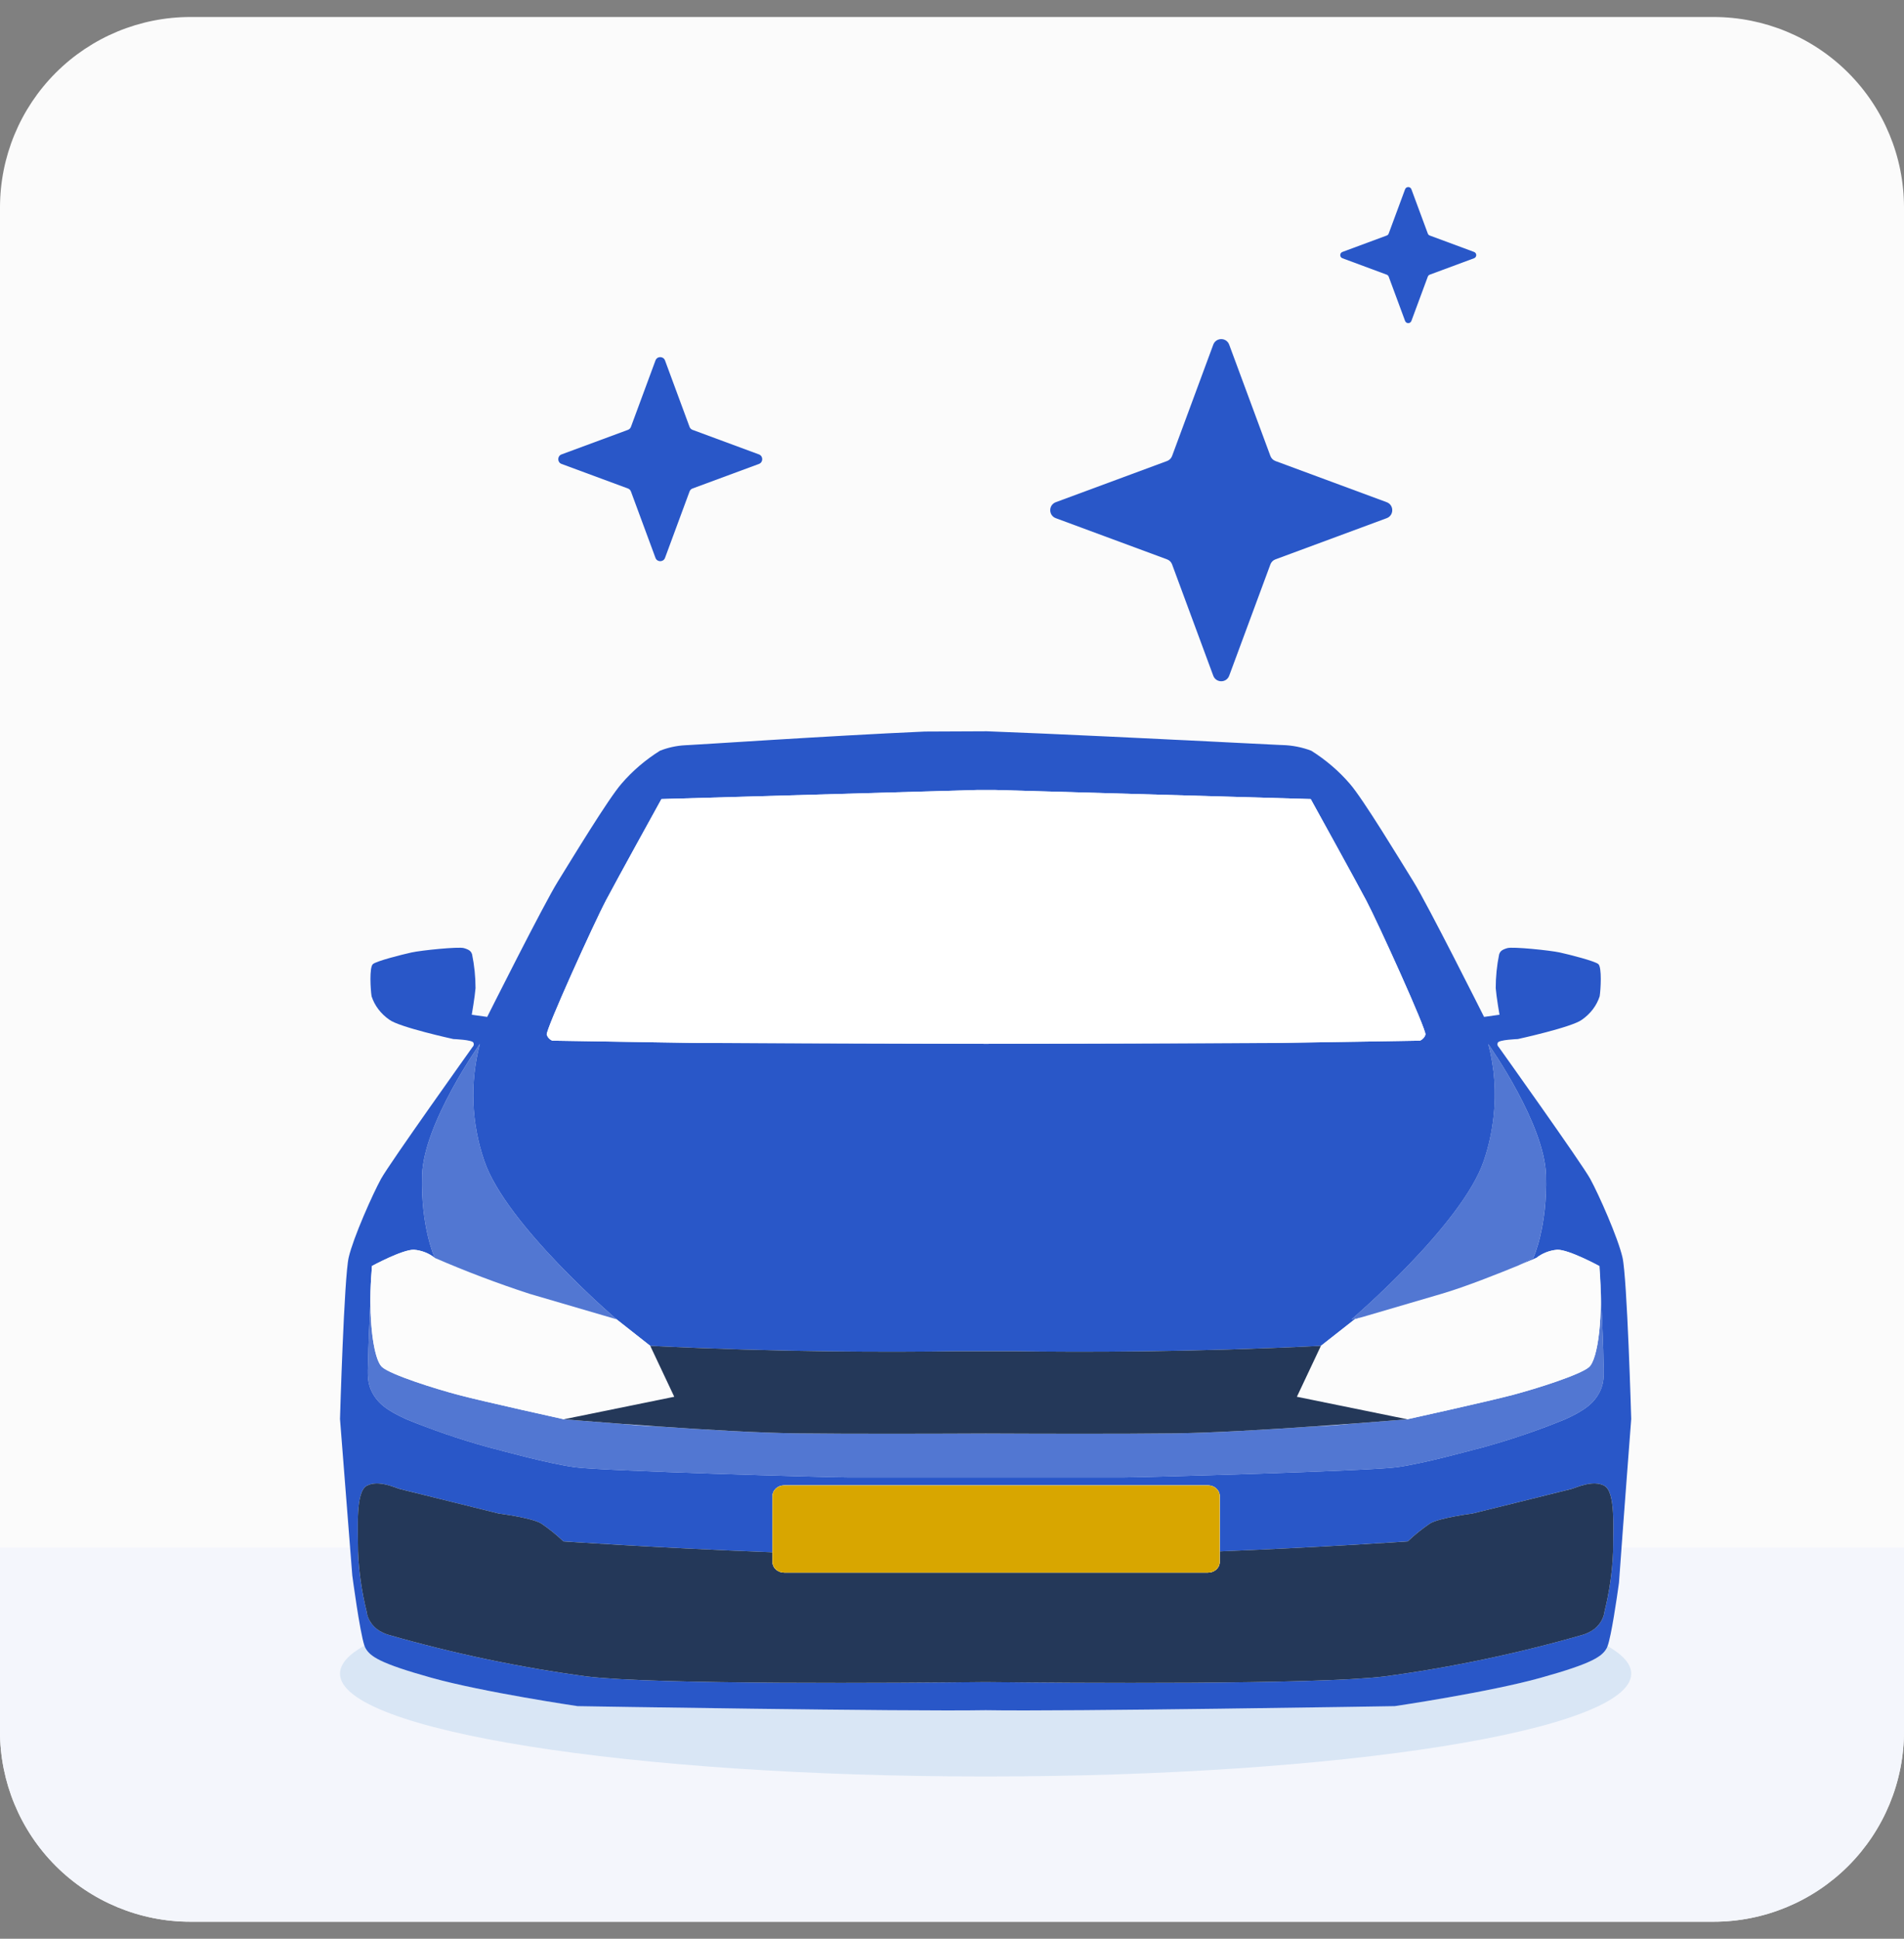 <?xml version="1.0" encoding="UTF-8"?> <svg xmlns="http://www.w3.org/2000/svg" width="56" height="57" viewBox="0 0 56 57" fill="none"><rect x="0" y="0" width="56" height="57" fill="#808080" stroke="none"/><g clip-path="url(#clip0_817_2488)"><path d="M50.4 0.5H5.6C4.115 0.5 2.69 1.09 1.64 2.14C0.59 3.19 0 4.615 0 6.1V50.9C0 52.385 0.59 53.81 1.64 54.86C2.69 55.91 4.115 56.5 5.6 56.5H50.4C51.885 56.5 53.31 55.91 54.36 54.86C55.41 53.81 56 52.385 56 50.9V6.1C56 4.615 55.41 3.19 54.36 2.14C53.31 1.09 51.885 0.5 50.4 0.5Z" fill="#FBFBFB"></path><path d="M0 45.5V50.9C0 52.385 0.59 53.81 1.64 54.86C2.69 55.91 4.115 56.5 5.6 56.5H50.4C51.885 56.5 53.31 55.91 54.36 54.86C55.41 53.81 56 52.385 56 50.9V45.5H0Z" fill="#F4F6FC"></path><path d="M35.684 10.134C35.765 9.916 36.073 9.916 36.153 10.134L37.365 13.407C37.39 13.475 37.444 13.529 37.512 13.554L40.785 14.765C41.003 14.846 41.003 15.154 40.785 15.235L37.512 16.446C37.444 16.471 37.39 16.525 37.365 16.593L36.153 19.866C36.073 20.084 35.765 20.084 35.684 19.866L34.473 16.593C34.448 16.525 34.394 16.471 34.326 16.446L31.053 15.235C30.835 15.154 30.835 14.846 31.053 14.765L34.326 13.554C34.394 13.529 34.448 13.475 34.473 13.407L35.684 10.134Z" fill="#2957C8"></path><path d="M41.326 5.565C41.358 5.478 41.48 5.478 41.512 5.565L41.994 6.866C42.004 6.894 42.025 6.915 42.053 6.925L43.354 7.407C43.441 7.439 43.441 7.561 43.354 7.593L42.053 8.075C42.025 8.085 42.004 8.106 41.994 8.134L41.512 9.435C41.48 9.522 41.358 9.522 41.326 9.435L40.844 8.134C40.834 8.106 40.813 8.085 40.785 8.075L39.484 7.593C39.397 7.561 39.397 7.439 39.484 7.407L40.785 6.925C40.813 6.915 40.834 6.894 40.844 6.866L41.326 5.565Z" fill="#2957C8"></path><path d="M47.977 49.208C47.977 50.877 39.476 52.23 28.989 52.23C18.502 52.23 10 50.877 10 49.208C10 48.921 10.25 48.644 10.718 48.382C10.725 48.404 10.734 48.425 10.744 48.446C10.881 48.701 11.169 48.902 12.688 49.327C14.208 49.752 16.989 50.162 16.989 50.162C16.989 50.162 26.671 50.323 28.989 50.281C31.315 50.323 41.02 50.162 41.02 50.162C41.02 50.162 43.8 49.752 45.319 49.327C46.839 48.902 47.127 48.701 47.262 48.446C47.27 48.429 47.277 48.413 47.282 48.395C47.735 48.654 47.977 48.925 47.977 49.208Z" fill="#D9E6F5"></path><path d="M47.72 36.968C47.584 36.381 47.019 35.112 46.771 34.659C46.523 34.206 44.08 30.784 44.08 30.784C44.062 30.768 44.049 30.747 44.044 30.725C44.039 30.702 44.042 30.678 44.052 30.657C44.08 30.569 44.643 30.549 44.643 30.549C44.643 30.549 46.232 30.202 46.525 29.982C46.776 29.809 46.96 29.567 47.049 29.292C47.079 29.107 47.119 28.436 47.009 28.344C46.898 28.253 46.172 28.069 45.879 28.004C45.586 27.94 44.496 27.829 44.335 27.875C44.173 27.922 44.123 27.967 44.092 28.06C44.025 28.387 43.992 28.72 43.992 29.053C44.012 29.311 44.103 29.834 44.103 29.834L43.649 29.898C43.649 29.898 41.982 26.576 41.572 25.92C41.163 25.263 40.091 23.488 39.696 23.038C39.375 22.666 38.994 22.341 38.567 22.072C38.298 21.97 38.011 21.913 37.719 21.905C37.711 21.905 37.703 21.905 37.694 21.904C37.679 21.904 37.661 21.904 37.638 21.902C37.428 21.892 36.844 21.863 36.046 21.823C36.001 21.82 35.958 21.817 35.911 21.816C35.858 21.814 35.804 21.811 35.751 21.808C35.711 21.805 35.671 21.804 35.63 21.802C35.619 21.802 35.607 21.802 35.596 21.8C35.365 21.788 35.122 21.776 34.869 21.764C34.761 21.76 34.652 21.753 34.541 21.749C34.404 21.741 34.264 21.735 34.123 21.728C33.112 21.679 32.003 21.626 30.954 21.58C30.841 21.574 30.727 21.57 30.616 21.565C30.053 21.541 29.515 21.518 29.024 21.5L27.201 21.508C24.4 21.632 20.37 21.905 20.259 21.905C20.249 21.905 20.239 21.906 20.229 21.907C20.218 21.907 20.207 21.907 20.196 21.908C20.181 21.908 20.166 21.91 20.149 21.911H20.146C19.892 21.925 19.644 21.98 19.411 22.072C18.983 22.34 18.603 22.665 18.282 23.038C17.888 23.488 16.814 25.263 16.406 25.92C15.996 26.576 14.329 29.898 14.329 29.898L13.875 29.834C13.875 29.834 13.966 29.311 13.986 29.053C13.986 28.72 13.952 28.387 13.885 28.06C13.855 27.967 13.805 27.922 13.643 27.875C13.482 27.829 12.391 27.94 12.1 28.004C11.807 28.069 11.081 28.253 10.969 28.344C10.857 28.436 10.899 29.107 10.929 29.292C11.018 29.567 11.202 29.809 11.454 29.982C11.747 30.202 13.334 30.549 13.334 30.549C13.334 30.549 13.898 30.569 13.925 30.657C13.935 30.678 13.938 30.702 13.933 30.724C13.928 30.747 13.916 30.768 13.898 30.784C13.898 30.784 11.455 34.206 11.207 34.659C10.959 35.112 10.393 36.381 10.256 36.968C10.12 37.555 10 41.719 10 41.719L10.361 46.316C10.361 46.316 10.579 47.968 10.718 48.382C10.725 48.404 10.734 48.425 10.744 48.446C10.881 48.701 11.169 48.903 12.688 49.327C14.208 49.752 16.989 50.162 16.989 50.162C16.989 50.162 26.671 50.323 28.989 50.281C31.315 50.323 41.02 50.162 41.02 50.162C41.02 50.162 43.8 49.752 45.319 49.327C46.839 48.903 47.127 48.701 47.262 48.446C47.27 48.429 47.277 48.413 47.282 48.395C47.391 48.096 47.549 47.025 47.615 46.548C47.615 46.542 47.617 46.538 47.617 46.532C47.742 44.782 47.977 41.719 47.977 41.719C47.977 41.719 47.857 37.555 47.72 36.968ZM17.823 26.472C18.154 25.846 19.336 23.707 19.446 23.508C19.449 23.503 19.451 23.498 19.455 23.493L28.736 23.226H29.269L38.55 23.493C38.553 23.498 38.556 23.503 38.559 23.508C38.669 23.707 39.851 25.846 40.182 26.472C40.53 27.13 41.964 30.29 41.925 30.419C41.914 30.456 41.894 30.492 41.867 30.522C41.839 30.553 41.806 30.578 41.767 30.596L41.135 30.607L37.505 30.665L29.003 30.689L20.5 30.665L19.729 30.652L16.239 30.596C16.201 30.578 16.167 30.553 16.14 30.523C16.112 30.492 16.093 30.457 16.081 30.419C16.041 30.29 17.475 27.13 17.823 26.472ZM10.829 39.902C10.829 39.712 10.863 38.905 10.894 38.226V38.178C10.896 37.918 10.906 37.642 10.931 37.359C10.932 37.349 10.933 37.337 10.932 37.326C10.934 37.317 10.934 37.307 10.934 37.297C10.935 37.288 10.936 37.279 10.936 37.27C10.936 37.255 10.938 37.238 10.939 37.221C10.939 37.221 11.837 36.734 12.175 36.743C12.402 36.762 12.616 36.846 12.787 36.983C12.787 36.983 12.371 36.086 12.414 34.555C12.458 33.023 14.116 30.689 14.116 30.689C13.817 31.825 13.861 33.013 14.244 34.128C14.882 36.009 18.133 38.788 18.133 38.788L19.125 39.569C22.96 39.759 26.252 39.755 28.138 39.727H29.837C31.725 39.755 35.015 39.759 38.85 39.569L39.844 38.788C39.844 38.788 39.921 38.765 40.051 38.729C39.952 38.748 39.854 38.768 39.752 38.788C39.752 38.788 43.003 36.009 43.641 34.128C43.784 33.705 43.88 33.271 43.927 32.83C44.01 32.119 43.958 31.4 43.774 30.704C43.772 30.701 43.772 30.698 43.77 30.696C43.77 30.694 43.769 30.691 43.769 30.689C43.769 30.69 43.77 30.691 43.77 30.692C43.837 30.786 45.429 33.055 45.471 34.555C45.514 36.086 45.098 36.983 45.098 36.983C45.098 36.983 44.951 37.065 44.675 37.199C44.984 37.071 45.188 36.983 45.188 36.983C45.359 36.847 45.574 36.763 45.8 36.743C46.14 36.734 47.036 37.221 47.036 37.221C47.035 37.226 47.036 37.231 47.038 37.235C47.041 37.23 47.045 37.226 47.049 37.221C47.049 37.221 47.159 39.56 47.159 39.902C47.159 40.243 47.224 40.585 47.049 40.926C46.874 41.268 46.59 41.477 46.035 41.728C45.266 42.043 44.476 42.314 43.669 42.538C43.144 42.675 41.871 43.029 41.078 43.138C40.284 43.247 33.673 43.437 33.009 43.437H24.981C24.315 43.437 17.705 43.247 16.91 43.138C16.118 43.029 14.844 42.675 14.319 42.538C13.513 42.314 12.722 42.043 11.953 41.728C11.399 41.477 11.114 41.268 10.939 40.926C10.764 40.585 10.829 40.243 10.829 39.902ZM47.444 45.609C47.421 46.206 47.336 46.799 47.191 47.382C47.174 47.514 47.121 47.64 47.037 47.749C46.953 47.858 46.84 47.945 46.709 48.004C46.662 48.027 46.612 48.046 46.561 48.062C44.653 48.611 42.7 49.021 40.72 49.288C38.673 49.535 31.47 49.481 28.988 49.453C26.505 49.481 19.301 49.535 17.255 49.288C15.276 49.021 13.323 48.611 11.415 48.062C11.364 48.047 11.313 48.027 11.265 48.004C11.134 47.945 11.022 47.858 10.938 47.749C10.853 47.64 10.801 47.514 10.784 47.382C10.639 46.799 10.554 46.206 10.531 45.609C10.531 44.915 10.455 43.862 10.789 43.681C11.124 43.501 11.612 43.737 11.763 43.778C11.917 43.819 14.669 44.499 14.669 44.499C14.669 44.499 15.643 44.624 15.918 44.791C16.151 44.95 16.37 45.126 16.572 45.317C16.572 45.317 19.301 45.507 22.72 45.638V43.985C22.72 43.901 22.756 43.822 22.821 43.763C22.886 43.704 22.973 43.671 23.065 43.671H35.53C35.621 43.671 35.709 43.704 35.773 43.763C35.838 43.822 35.874 43.901 35.874 43.985V45.612C38.998 45.486 41.404 45.317 41.404 45.317C41.606 45.126 41.825 44.95 42.059 44.791C42.332 44.624 43.306 44.499 43.306 44.499C43.306 44.499 46.06 43.819 46.212 43.778C46.363 43.737 46.851 43.501 47.186 43.681C47.52 43.862 47.444 44.915 47.444 45.609Z" fill="#2957C8"></path><path opacity="0.8" d="M47.049 40.927C46.874 41.268 46.59 41.478 46.035 41.728C45.266 42.044 44.476 42.314 43.669 42.539C43.144 42.675 41.87 43.029 41.078 43.138C40.284 43.247 33.673 43.437 33.009 43.437H24.981C24.315 43.437 17.704 43.247 16.91 43.138C16.118 43.029 14.844 42.675 14.319 42.539C13.513 42.314 12.722 42.044 11.953 41.728C11.399 41.478 11.114 41.268 10.939 40.927C10.764 40.585 10.829 40.244 10.829 39.902C10.829 39.712 10.863 38.905 10.894 38.227C10.894 39.237 11.039 40.025 11.242 40.197C11.509 40.423 12.769 40.823 13.495 41.015C14.219 41.206 16.585 41.728 16.585 41.728C16.585 41.728 17.3 41.789 18.306 41.865C18.682 41.904 19.035 41.927 19.375 41.941H19.378C20.753 42.036 22.344 42.129 23.419 42.142C25.051 42.162 27.654 42.153 28.987 42.147H28.994C30.329 42.153 32.925 42.162 34.556 42.142C35.63 42.129 37.215 42.036 38.589 41.941C38.596 41.941 38.603 41.941 38.61 41.941C38.957 41.927 39.318 41.904 39.701 41.862H39.709C40.693 41.787 41.389 41.728 41.389 41.728C41.389 41.728 43.755 41.206 44.481 41.015C45.206 40.823 46.466 40.423 46.733 40.197C46.999 39.97 47.166 38.692 47.037 37.235C47.041 37.23 47.045 37.226 47.049 37.222C47.049 37.222 47.159 39.561 47.159 39.902C47.159 40.244 47.224 40.585 47.049 40.927Z" fill="#2957C8"></path><path d="M47.444 45.609C47.421 46.206 47.336 46.799 47.191 47.382C47.174 47.514 47.121 47.64 47.037 47.749C46.953 47.858 46.84 47.946 46.709 48.004C46.662 48.027 46.612 48.046 46.561 48.062C44.653 48.611 42.7 49.021 40.72 49.288C38.673 49.535 31.47 49.481 28.987 49.454C26.505 49.481 19.301 49.535 17.255 49.288C15.276 49.021 13.323 48.611 11.415 48.062C11.363 48.047 11.313 48.027 11.265 48.004C11.134 47.946 11.021 47.858 10.937 47.749C10.853 47.64 10.8 47.514 10.784 47.382C10.639 46.799 10.554 46.206 10.531 45.609C10.531 44.915 10.454 43.862 10.789 43.681C11.124 43.501 11.612 43.737 11.763 43.779C11.916 43.819 14.669 44.499 14.669 44.499C14.669 44.499 15.643 44.624 15.918 44.791C16.151 44.95 16.37 45.126 16.572 45.318C16.572 45.318 19.301 45.507 22.72 45.638V45.922C22.72 45.963 22.729 46.004 22.746 46.042C22.763 46.08 22.789 46.115 22.821 46.144C22.853 46.173 22.891 46.196 22.933 46.212C22.974 46.228 23.019 46.236 23.064 46.236H35.53C35.575 46.236 35.62 46.228 35.661 46.212C35.703 46.196 35.741 46.173 35.773 46.144C35.805 46.115 35.831 46.08 35.848 46.042C35.865 46.004 35.874 45.963 35.874 45.922V45.612C38.998 45.486 41.404 45.318 41.404 45.318C41.606 45.126 41.825 44.95 42.059 44.791C42.332 44.624 43.306 44.499 43.306 44.499C43.306 44.499 46.06 43.819 46.211 43.779C46.363 43.737 46.851 43.501 47.185 43.681C47.52 43.862 47.444 44.915 47.444 45.609Z" fill="#243859"></path><path d="M19.125 39.569L18.133 38.788C18.132 38.788 18.131 38.788 18.13 38.788C18.129 38.787 18.128 38.787 18.128 38.786C18.125 38.785 18.119 38.785 18.116 38.783C17.951 38.735 16.579 38.334 15.575 38.039C14.63 37.731 13.701 37.379 12.794 36.986C12.792 36.986 12.79 36.984 12.788 36.983C12.616 36.846 12.402 36.762 12.175 36.743C11.837 36.734 10.94 37.221 10.94 37.221C10.938 37.238 10.936 37.255 10.936 37.27C10.936 37.279 10.936 37.288 10.934 37.297C10.935 37.307 10.934 37.317 10.933 37.326C10.933 37.337 10.932 37.348 10.931 37.359C10.906 37.642 10.896 37.918 10.895 38.178V38.226C10.895 39.237 11.039 40.025 11.242 40.196C11.509 40.422 12.77 40.823 13.495 41.014C14.22 41.206 16.586 41.728 16.586 41.728L16.949 41.653H16.951L19.831 41.066L19.125 39.569Z" fill="#FCFCFC"></path><path d="M46.733 40.196C46.467 40.422 45.206 40.823 44.482 41.014C43.756 41.206 41.39 41.728 41.39 41.728L41.033 41.655L38.145 41.066L38.85 39.569L39.845 38.788C39.845 38.788 39.921 38.765 40.051 38.729C40.052 38.728 40.053 38.727 40.054 38.727C40.501 38.595 41.576 38.281 42.401 38.039C43.1 37.835 44.077 37.444 44.67 37.202C44.672 37.199 44.673 37.199 44.675 37.199C44.985 37.071 45.188 36.983 45.188 36.983C45.36 36.847 45.574 36.763 45.801 36.743C46.141 36.734 47.036 37.221 47.036 37.221C47.036 37.226 47.037 37.231 47.038 37.235C47.166 38.692 47 39.97 46.733 40.196Z" fill="#FCFCFC"></path><path d="M41.39 41.728C41.39 41.728 40.694 41.787 39.71 41.861H39.701C39.365 41.886 38.997 41.913 38.611 41.94C38.603 41.941 38.596 41.941 38.589 41.94C37.215 42.036 35.63 42.128 34.556 42.142C32.926 42.162 30.33 42.153 28.994 42.147H28.988C27.654 42.153 25.052 42.162 23.42 42.142C22.344 42.128 20.754 42.036 19.378 41.94H19.375C18.997 41.914 18.636 41.889 18.306 41.864C17.3 41.788 16.586 41.728 16.586 41.728L16.949 41.653H16.951L19.831 41.066L19.125 39.569C22.96 39.759 26.252 39.755 28.139 39.727H29.837C31.725 39.755 35.016 39.759 38.85 39.569L38.144 41.066L41.033 41.655L41.39 41.728Z" fill="#243859"></path><path opacity="0.8" d="M18.132 38.788C18.131 38.788 18.131 38.788 18.13 38.787C18.129 38.787 18.128 38.786 18.127 38.786C18.124 38.785 18.119 38.785 18.116 38.783C17.951 38.734 16.579 38.334 15.575 38.039C14.629 37.731 13.701 37.379 12.794 36.986C12.791 36.985 12.789 36.984 12.787 36.983C12.787 36.983 12.371 36.086 12.414 34.554C12.458 33.023 14.116 30.689 14.116 30.689C13.817 31.824 13.861 33.013 14.244 34.128C14.882 36.008 18.132 38.788 18.132 38.788Z" fill="#2957C8"></path><path opacity="0.8" d="M45.097 36.983C45.097 36.983 44.95 37.065 44.674 37.198C44.672 37.198 44.671 37.198 44.669 37.201C44.076 37.444 43.099 37.834 42.4 38.039C41.575 38.28 40.5 38.595 40.053 38.727C40.052 38.727 40.051 38.727 40.05 38.728C39.952 38.748 39.853 38.768 39.752 38.787C39.752 38.787 43.002 36.008 43.64 34.128C43.783 33.705 43.879 33.27 43.926 32.83C44.009 32.118 43.958 31.399 43.773 30.703C43.772 30.701 43.772 30.698 43.77 30.696V30.691C43.837 30.785 45.428 33.055 45.47 34.554C45.513 36.086 45.097 36.983 45.097 36.983Z" fill="#2957C8"></path><path d="M35.53 43.671H23.064C22.874 43.671 22.72 43.812 22.72 43.985V45.922C22.72 46.095 22.874 46.236 23.064 46.236H35.53C35.72 46.236 35.874 46.095 35.874 45.922V43.985C35.874 43.812 35.72 43.671 35.53 43.671Z" fill="#FCFCFC"></path><path d="M35.53 43.671H23.064C22.874 43.671 22.72 43.812 22.72 43.985V45.922C22.72 46.095 22.874 46.236 23.064 46.236H35.53C35.72 46.236 35.874 46.095 35.874 45.922V43.985C35.874 43.812 35.72 43.671 35.53 43.671Z" fill="#D8A600"></path><path d="M40.182 26.472C39.851 25.845 38.668 23.707 38.559 23.508C38.556 23.503 38.553 23.498 38.55 23.493L29.269 23.226H28.736L19.454 23.493C19.451 23.498 19.448 23.503 19.446 23.508C19.336 23.707 18.154 25.845 17.823 26.472C17.475 27.129 16.041 30.29 16.081 30.419C16.092 30.456 16.112 30.492 16.14 30.522C16.167 30.553 16.201 30.578 16.239 30.596L19.729 30.652L20.5 30.664L29.002 30.689L37.505 30.664L41.134 30.607L41.767 30.596C41.805 30.578 41.839 30.553 41.866 30.522C41.894 30.492 41.914 30.456 41.925 30.419C41.964 30.29 40.53 27.129 40.182 26.472Z" fill="white"></path><path d="M19.279 10.597C19.327 10.467 19.511 10.467 19.559 10.597L20.281 12.55C20.296 12.591 20.328 12.623 20.369 12.638L22.322 13.36C22.451 13.408 22.451 13.592 22.322 13.64L20.369 14.362C20.328 14.377 20.296 14.409 20.281 14.45L19.559 16.403C19.511 16.532 19.327 16.532 19.279 16.403L18.557 14.45C18.542 14.409 18.509 14.377 18.469 14.362L16.516 13.64C16.387 13.592 16.387 13.408 16.516 13.36L18.469 12.638C18.509 12.623 18.542 12.591 18.557 12.55L19.279 10.597Z" fill="#2957C8"></path></g><defs><clipPath id="clip0_817_2488"><rect width="56" height="56" fill="white" transform="translate(0 0.5)"></rect></clipPath></defs></svg> 